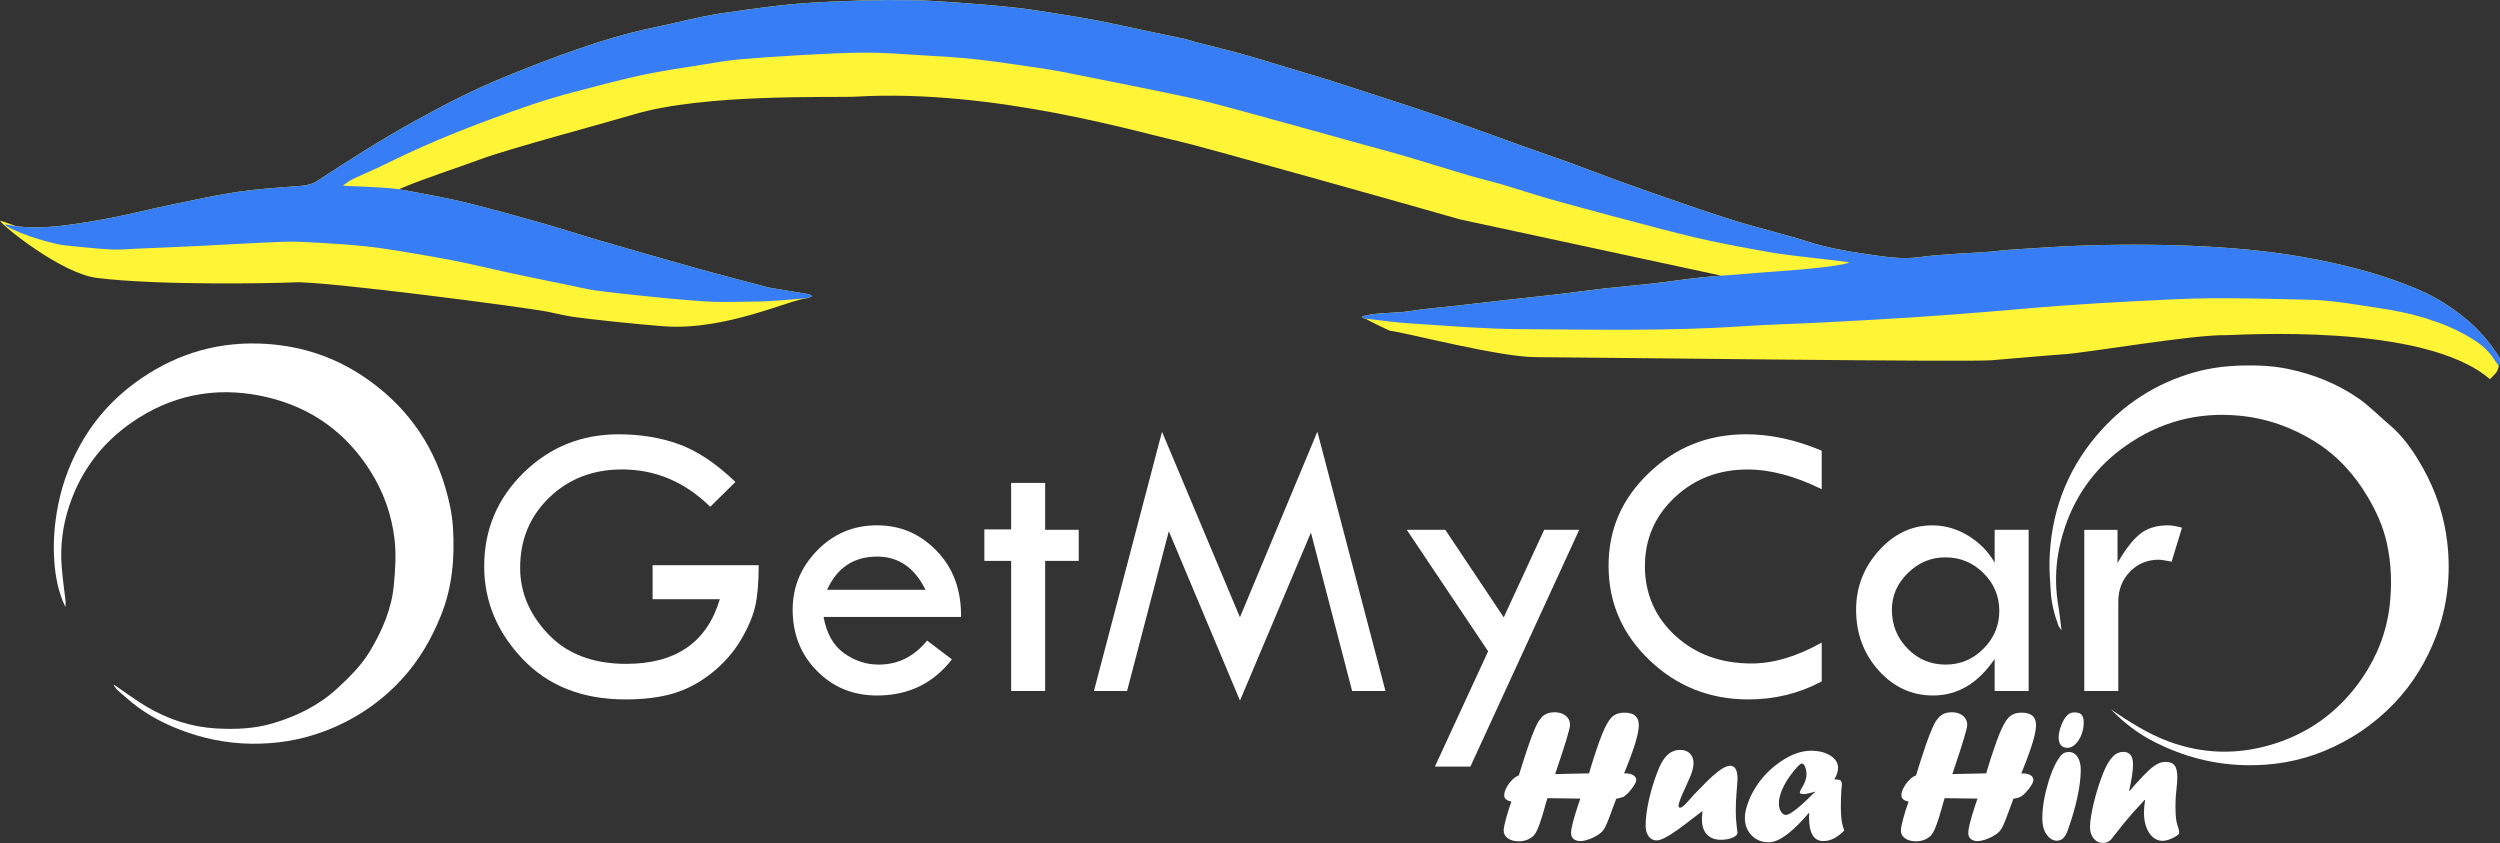 <?xml version="1.0" encoding="UTF-8"?> <svg xmlns="http://www.w3.org/2000/svg" id="_Слой_2" data-name="Слой 2" viewBox="0 0 708.66 238.97"><rect x="0" y="0" width="708.66" height="238.97" fill="#333333" stroke="none"/><defs><style> .cls-1 { fill: #fff; } .cls-2 { fill: #377df6; } .cls-3 { fill: #fff435; } </style></defs><g id="Layer_1" data-name="Layer 1"><g><path class="cls-3" d="M707.09,99.26c-2.48-3.62-5.45-6.77-8.91-9.51-3.7-2.93-7.61-5.45-11.95-7.35-6.7-2.93-13.63-5.13-20.73-6.88-10.9-2.7-21.96-4.33-33.14-5.18-6.06-.46-12.15-.76-18.23-.88-11.7-.24-23.39-.04-35.07.73-3.4.22-6.8.42-10.2.67-1.54.11-3.06.37-4.6.48-6.79.5-13.63.67-20.37,1.57-5.21.7-10.21-.24-15.22-.95-5.43-.77-10.86-1.76-16.15-3.45-6.79-2.16-13.75-3.77-20.56-5.87-6.74-2.08-13.39-4.43-20.06-6.72-4.9-1.69-9.78-3.45-14.65-5.22-4.26-1.55-8.49-3.2-12.75-4.75-4.04-1.47-8.12-2.84-12.17-4.29-7.32-2.62-14.62-5.32-21.97-7.89-5.28-1.85-10.6-3.59-15.92-5.33-6-1.97-12.02-3.92-18.04-5.84-2.08-.67-4.19-1.25-6.28-1.88-5.9-1.77-11.77-3.62-17.7-5.3-4.52-1.28-9.11-2.35-13.66-3.53-1.02-.26-2.01-.66-3.04-.88-3.72-.81-7.45-1.56-11.18-2.35-4.28-.9-8.55-1.87-12.84-2.72-3.5-.69-7.02-1.27-10.54-1.83-4.64-.73-9.28-1.51-13.95-2.02-5.56-.61-11.14-1.02-16.72-1.43-4.05-.29-8.1-.55-12.15-.61-9.42-.14-18.82.15-28.24.71-8.46.51-16.79,1.74-25.13,2.94-6.71.97-13.3,2.8-19.95,4.17-7.24,1.5-14.3,3.63-21.26,6.05-7.11,2.47-14.15,5.2-21.12,8.06-8.48,3.48-16.63,7.67-24.66,12.1-9.59,5.28-18.82,11.15-27.97,17.15-1.4.92-2.88,1.31-4.56,1.44-5.99.46-11.99.84-17.93,1.7-6.01.86-11.94,2.22-17.9,3.43-3.65.74-7.29,1.58-10.92,2.42-6.16,1.42-12.36,2.56-18.62,3.44-5.17.72-10.29,1.09-15.47.47-1.81-.66-3.89-1.44-4.6-1.56.71,1.52,17.46,14.96,27.43,16.21,17.72,2.21,50.77,1.51,56.12,1.25,8.18-.4,65.8,7.13,71.68,8.34,2.46.51,4.91,1.1,7.4,1.47,3.61.54,18.08,2.12,25.67,2.66,17.46,1.25,35.58-7.6,40.59-7.98.39-.03.75-.34,1.28-.59-.11-.07-.2-.13-.28-.19-.19-.14-.32-.23-.45-.29-.03-.01-.07-.03-.1-.04-3.75-.63-7.5-1.24-11.25-1.86-.31-.05-16.64-4.37-19.37-5.14-9.61-2.7-19.19-5.45-28.77-8.24-5.45-1.59-10.85-3.37-16.32-4.92-7.09-2.01-14.2-3.99-21.35-5.77-4.71-1.17-9.5-2.01-14.27-2.94-1.67-.32-3.34-.64-5.02-.88,7.78-3.28,15.73-5.75,23.78-8.72,7.68-2.83,36.32-10.51,42.68-12.44,20.06-6.1,57-4.74,63.31-5.11,39.05-2.24,80.61,10.34,91.39,12.65,5.37,1.15,73.62,20.36,79.6,22.13l71.32,15.36c.94.22,1.89.43,2.84.62-1.86.14-3.72.29-5.58.48-4.6.47-9.17,1.2-13.76,1.73-4.59.52-9.2.89-13.79,1.41-4.6.52-9.18,1.17-13.77,1.71-4.59.54-9.19,1.01-13.79,1.52-4.67.53-9.34,1.08-14.02,1.61-4.59.52-9.21.88-13.78,1.6-4.45.7-9.04.23-13.44,1.5.27.36.54.56.82.59.07,0,.15.02.22.03,1.61.92,6.76,3.4,7,3.43,4.35.49,30.78,7.42,41.15,7.48,21.2.13,122.34,1.44,129.38.88,6.95-.55,13.89-1.23,20.85-1.73,6.96-.51,36.46-5.58,45.56-5.38,2.84.06,56.12-3.74,74.82,12.47l1.25-1.25c1.25-1.25,1.25-2.47,1.25-2.49,1.02-2.15-.44-3.29-1.22-4.44ZM690.96,91.32c-1.05-.31-2.1-.65-3.15-1.07,1.06.33,2.11.68,3.15,1.07ZM524.17,74.42c-.15-.05-.3-.1-.45-.15.28.05.46.09.53.12-.03,0-.06.02-.08.03Z"></path><path class="cls-1" d="M32.42,194.16c3.08,2.09,6.07,4.34,9.27,6.23,6.09,3.58,12.66,5.72,19.78,6.11,5.39.29,10.74.06,15.92-1.48,6.75-2.01,12.97-5.05,18.23-9.89,3.54-3.26,6.92-6.62,9.39-10.79,3.41-5.77,6.02-11.81,6.64-18.57.39-4.28.69-8.57.19-12.86-.8-6.96-3.1-13.4-6.83-19.33-6.85-10.89-16.64-17.94-29.06-20.93-12.84-3.09-25.21-1.37-36.51,5.72-9.51,5.97-16.25,14.25-19.82,25.03-1.89,5.71-2.61,11.51-2.12,17.47.26,3.22.73,6.42,1.09,9.62.04.35-.02.71-.06,1.59-2.11-4.51-2.85-8.82-3.15-13.16-.37-5.27.07-10.55,1.09-15.74,1.32-6.73,3.81-13.05,7.36-18.94,3.7-6.13,8.49-11.3,14.2-15.54,10.49-7.78,22.26-11.73,35.45-11.31,10.76.34,20.63,3.37,29.53,9.33,11.55,7.74,19.39,18.32,23.29,31.68,1.06,3.63,1.87,7.41,2.1,11.17.54,8.53-.17,16.91-3.45,25.01-2.69,6.64-6.2,12.67-11.02,17.92-6.26,6.8-13.78,11.78-22.47,14.96-6.54,2.39-13.28,3.45-20.27,3.36-7-.1-13.72-1.49-20.18-3.98-5.62-2.16-10.86-5.1-15.37-9.2-.72-.65-1.51-1.23-2.22-1.9-.46-.43-.81-.97-1.21-1.46.07-.04.14-.08.21-.12Z"></path><path class="cls-1" d="M598.27,201.04c5.32,3.55,10.56,6.98,16.58,9.18,9.58,3.51,19.21,3.76,28.92.89,10.73-3.18,19.3-9.47,25.66-18.66,4.35-6.3,7.09-13.24,7.97-20.92.68-5.95.46-11.82-.83-17.64-1.02-4.62-2.97-8.9-5.37-12.98-3.77-6.4-8.67-11.78-14.96-15.71-6.61-4.13-13.82-6.67-21.67-7.39-11.65-1.07-22.24,1.78-31.77,8.4-8.31,5.77-14.15,13.51-17.43,23.12-2.47,7.26-3.22,14.66-1.93,22.26.38,2.21.59,4.45.93,7.1-.44-.67-.74-.98-.88-1.36-1.16-3.13-1.99-6.34-2.18-9.68-.16-2.83-.42-5.67-.35-8.49.31-13.35,4.63-25.33,13.21-35.54,7.43-8.83,16.8-14.97,27.99-18.12,4.39-1.23,8.84-1.77,13.43-1.89,4.42-.11,8.75.08,13.05.98,7.14,1.49,13.85,4.16,19.85,8.3,3.11,2.15,5.78,4.94,8.69,7.39,4.11,3.45,7.08,7.8,9.66,12.42,3.66,6.58,6.03,13.6,6.88,21.12,1.03,9.11.07,17.96-3.19,26.52-2.71,7.12-6.58,13.5-11.89,19.05-5.65,5.91-12.24,10.35-19.75,13.46-7.14,2.95-14.58,4.21-22.33,4.05-9.02-.18-17.49-2.4-25.51-6.41-4-2.01-7.66-4.57-10.9-7.68-.62-.6-1.25-1.19-1.88-1.79Z"></path><path class="cls-2" d="M707.09,99.26c-2.48-3.62-5.45-6.77-8.91-9.51-3.7-2.93-7.61-5.45-11.95-7.35-6.7-2.93-13.63-5.13-20.73-6.88-10.9-2.7-21.96-4.33-33.14-5.18-6.07-.46-12.15-.76-18.23-.88-11.7-.24-23.39-.04-35.07.73-3.4.22-6.8.42-10.2.67-1.54.11-3.06.37-4.6.48-6.79.5-13.63.67-20.37,1.57-5.21.7-10.21-.24-15.22-.95-5.43-.77-10.86-1.76-16.15-3.45-6.79-2.16-13.75-3.77-20.56-5.87-6.74-2.08-13.39-4.43-20.06-6.72-4.9-1.69-9.78-3.45-14.65-5.22-4.26-1.55-8.49-3.2-12.75-4.75-4.04-1.47-8.12-2.84-12.17-4.29-7.32-2.62-14.62-5.32-21.97-7.89-5.28-1.85-10.6-3.59-15.92-5.33-6-1.97-12.02-3.92-18.04-5.84-2.08-.67-4.19-1.25-6.28-1.88-5.9-1.77-11.77-3.62-17.7-5.3-4.52-1.28-9.11-2.35-13.66-3.53-1.02-.26-2.01-.66-3.04-.88-3.72-.81-7.45-1.56-11.18-2.35-4.28-.9-8.55-1.87-12.84-2.72-3.5-.69-7.02-1.27-10.54-1.83-4.64-.73-9.28-1.51-13.95-2.02-5.56-.61-11.14-1.02-16.72-1.43-4.05-.29-8.1-.55-12.15-.61-9.42-.14-18.82.15-28.24.71-8.46.51-16.79,1.74-25.13,2.94-6.71.97-13.3,2.8-19.95,4.17-7.24,1.5-14.3,3.63-21.26,6.05-7.11,2.47-14.15,5.2-21.12,8.06-8.48,3.48-16.63,7.67-24.66,12.1-9.59,5.28-18.82,11.15-27.97,17.15-1.4.92-2.88,1.31-4.56,1.44-5.99.46-11.99.84-17.93,1.7-6.01.86-11.94,2.22-17.9,3.43-3.65.74-7.29,1.58-10.92,2.42-6.16,1.42-12.36,2.56-18.62,3.44-5.18.73-10.31,1.1-15.5.46-.99-.12-1.96-.34-3.19-.56.71,1.52,12.37,5.58,17.35,6.03,4.19.38,8.38.9,12.58,1.12,2.74.14,5.51-.15,8.27-.26,5.35-.22,10.69-.43,16.04-.69,8.18-.4,16.36-.92,24.55-1.22,3.47-.13,6.97.1,10.44.29,4.13.23,8.26.5,12.37.92,3.54.36,7.07.88,10.58,1.46,5.35.88,10.71,1.8,16.03,2.85,4.77.95,9.48,2.14,14.23,3.16,5.87,1.26,11.76,2.44,17.64,3.66,2.46.51,4.91,1.1,7.4,1.47,3.61.54,25.98,2.98,33.58,3.21,3.8.12,7.6-.07,11.4-.08,5.02,0,10.03-.6,15.05-.98.39-.03.75-.34,1.28-.59-.43-.27-.61-.47-.83-.51-3.75-.63-7.5-1.24-11.25-1.86-.31-.05-16.64-4.37-19.37-5.14-9.61-2.7-19.19-5.45-28.77-8.24-5.45-1.59-10.85-3.37-16.32-4.92-7.09-2.01-14.2-3.99-21.35-5.77-4.71-1.17-9.5-2.01-14.27-2.94-2.47-.48-4.95-.95-7.45-1.18-3.47-.31-6.96-.36-10.44-.57-.55-.03-2.32-.02-2.86-.2.02-.23,1.3-.78,1.32-1.01.63-.35,1.24-.73,1.89-1.03,2.87-1.33,5.79-2.55,8.62-3.95,9.81-4.88,19.91-9.09,30.18-12.87,7.68-2.83,15.39-5.56,23.32-7.61,6.44-1.66,12.86-3.44,19.37-4.83,5.94-1.27,11.97-2.1,17.98-3.08,3.12-.51,6.24-1.06,9.38-1.34,5.65-.5,11.32-.89,16.99-1.2,6.32-.34,12.64-.72,18.96-.74,5.35-.01,10.7.42,16.04.75,5.26.32,10.54.59,15.77,1.19,6.68.77,13.34,1.81,20,2.8,2.4.36,4.79.85,7.18,1.33,10.81,2.17,21.63,4.28,32.42,6.59,5.37,1.15,10.68,2.62,15.99,4.06,11.73,3.2,23.45,6.48,35.17,9.73,3.51.97,7.05,1.88,10.54,2.92,5.98,1.77,11.93,3.65,17.91,5.42,3.1.92,6.26,1.63,9.36,2.54,4.34,1.28,8.64,2.72,12.99,3.98,4.67,1.36,32.37,8.86,41.6,11.03,7.33,1.72,14.76,3.06,22.18,4.37,5.35.94,21.1,2.43,21.85,2.79-4.84,1.66-23.23,2.63-27.83,3.06-4.68.44-9.39.66-14.06,1.15-4.6.47-9.17,1.2-13.76,1.73-4.59.52-9.2.89-13.79,1.41-4.6.52-9.18,1.17-13.77,1.71-4.59.54-9.19,1.01-13.79,1.52-4.67.53-9.34,1.08-14.02,1.61-4.59.52-9.21.88-13.78,1.6-4.45.7-9.04.23-13.44,1.5.27.36.54.56.82.59,4.35.49,8.7,1.11,13.06,1.39,10.36.65,20.73,1.55,31.11,1.61,21.2.13,42.41.59,63.59-.85,7.2-.49,14.43-.64,21.64-1.02,8.67-.45,17.33-.92,25.99-1.47,7.04-.45,14.08-1.01,21.11-1.57,6.95-.55,13.89-1.23,20.85-1.73,6.96-.51,13.92-.92,20.89-1.27,7.21-.36,14.43-.79,21.65-.84,9.09-.06,18.19.2,27.28.4,2.84.06,5.68.28,8.49.63,3.93.48,7.84,1.17,11.76,1.74,8.63,1.27,16.98,3.38,24.69,7.66,3.31,1.84,6.29,3.94,8.25,7.25.28.47.86,1,1.1,1.5,1.02-2.15-.43-3.29-1.22-4.44Z"></path><g><path class="cls-1" d="M438.65,226.23l-.53,1.73c-.09.38-.23.9-.42,1.55-.95,3.3-1.73,5.47-2.34,6.5-.12.21-.35.52-.68.92-1.13,1.03-2.51,1.55-4.14,1.55-1.29,0-2.33-.28-3.12-.85-.78-.57-1.18-1.3-1.18-2.19,0-.65.23-1.8.68-3.47.46-1.67.96-3.25,1.52-4.75-1.37-.26-2.05-.85-2.05-1.76,0-.65.21-1.38.64-2.19.43-.81.96-1.54,1.61-2.19.64-.65,1.27-1.07,1.88-1.26.26-.75.76-2.33,1.5-4.74,1.66-5.22,3.01-8.72,4.04-10.51.42-.59.78-1.06,1.08-1.39.91-.86,2.07-1.28,3.49-1.28.87,0,1.65.15,2.32.46s1.19.73,1.55,1.26c.36.53.54,1.16.54,1.87,0,1-1.25,5.18-3.75,12.55-.03.12-.09.3-.17.54-.08.24-.15.45-.22.64l-.11.21,9.66-.21.47-1.65c.54-1.78,1.11-3.54,1.7-5.28.59-1.74,1.1-3.13,1.53-4.19.43-1.06.86-1.99,1.3-2.79.44-.8.85-1.41,1.24-1.81.91-1,2.17-1.49,3.77-1.49,2.73,0,4.09,1.18,4.09,3.54,0,2.22-1.19,6.27-3.56,12.14-.35.87-.56,1.4-.63,1.59.07-.02.13-.03.18-.04.05,0,.11-.01.18-.01.95,0,1.71.17,2.26.51.55.34.83.8.83,1.38,0,.38-.24.94-.7,1.65-.47.72-.97,1.35-1.5,1.9-.53.55-.99.94-1.37,1.17-.37.19-1.08.39-2.14.6l-.11.42c-.12.26-.31.74-.55,1.44-.37,1.01-.75,2.03-1.13,3.05-.39,1.02-.7,1.82-.96,2.38-.25.57-.5,1.04-.75,1.43-.3.42-.64.78-1.02,1.07-.84.65-1.8,1.17-2.89,1.58s-1.99.61-2.7.61c-.82,0-1.47-.2-1.94-.6-.47-.4-.71-.97-.71-1.7,0-1.26.66-3.87,1.97-7.83.31-.87.53-1.51.65-1.91l-9.32-.13Z"></path><path class="cls-1" d="M482.61,229.85l-.45.37c-.09.05-.67.5-1.76,1.34-2.1,1.64-3.83,2.94-5.19,3.89-1.36.95-2.5,1.65-3.41,2.1-.91.45-1.64.67-2.2.67-.94,0-1.7-.39-2.27-1.17-.57-.78-.85-1.79-.85-3.03,0-2.1.32-4.54.94-7.32.63-2.79,1.48-5.53,2.54-8.24,1.17-3,2.6-4.84,4.3-5.5.59-.26,1.29-.39,2.1-.39,1.1,0,1.99.34,2.67,1.02.68.68,1.02,1.58,1.02,2.7,0,.77-.15,1.58-.41,2.44-.26.86-.68,1.88-1.26,3.06l-.32.76c-1.5,3.18-2.25,5.12-2.25,5.8,0,.4.14.6.42.6.26,0,.6-.18,1.02-.55.42-.37,1.07-1.04,1.94-2.02.54-.66,1.31-1.49,2.31-2.49l.97-.97.84-.89c1.77-1.75,3.21-3.01,4.33-3.79,1.12-.78,2.05-1.17,2.78-1.17,1.4,0,2.1,1.21,2.1,3.64,0,.51-.06,1.41-.18,2.7-.21,2.52-.32,4.65-.32,6.39.02.35.03.67.04.96s.01.66.01,1.11c.12,1.17.21,2.07.26,2.7l.18,1.49c0,.52-.47.99-1.41,1.39-.94.4-2.04.6-3.27.6-1.14,0-2.11-.22-2.92-.67-.81-.45-1.43-1.1-1.85-1.98s-.63-1.94-.63-3.2c0-.16.02-.43.05-.83.03-.39.07-.9.1-1.53Z"></path><path class="cls-1" d="M512.85,230.42v.1l-.1-.1c-1.62,1.9-3.11,3.46-4.47,4.68-1.35,1.21-2.6,2.13-3.75,2.74-1.15.61-2.2.92-3.16.92-1.96,0-3.57-.66-4.85-1.97s-1.91-2.97-1.91-4.98c0-1.24.32-2.71.94-4.4s1.49-3.35,2.59-4.98c1.84-2.66,4.14-4.91,6.92-6.76,2.86-1.9,5.62-2.86,8.28-2.86,2.24,0,4.08.46,5.52,1.38s2.16,2.07,2.16,3.47c0,1.03-.36,2.12-1.07,3.28.94,0,1.54.1,1.78.3.25.2.37.67.37,1.4,0-.07-.04.29-.13,1.07-.11,1.73-.16,3.35-.16,4.85,0,.79,0,1.38.03,1.78.02.4.05.86.1,1.39s.11.94.16,1.26c.14.82.37,1.63.68,2.44-1.05,1.03-2.05,1.79-3.01,2.27-.96.48-1.94.72-2.93.72-2.69,0-4.04-2.25-4.04-6.76,0-.52.02-.93.05-1.23ZM514.42,224.42l-.5.16c-1.26.35-2.17.52-2.72.52-.68,0-1.02-.17-1.02-.52,0-.12.14-.45.42-.97.98-1.48,1.47-2.88,1.47-4.19,0-.75-.13-1.44-.39-2.06-.26-.62-.55-.93-.86-.93-.28,0-.71.3-1.28.89-1.62,1.76-2.91,3.57-3.86,5.42-.95,1.85-1.43,3.5-1.43,4.95,0,.96.2,1.76.59,2.38.39.63.89.94,1.48.94.51,0,1.45-.54,2.84-1.63,1.39-1.08,2.95-2.52,4.68-4.3l.71-.58-.11-.1Z"></path><path class="cls-1" d="M551.24,226.23l-.53,1.73c-.09.38-.23.9-.42,1.55-.95,3.3-1.73,5.47-2.34,6.5-.12.21-.35.52-.68.92-1.13,1.03-2.51,1.55-4.14,1.55-1.29,0-2.33-.28-3.12-.85-.78-.57-1.18-1.3-1.18-2.19,0-.65.23-1.8.68-3.47.46-1.67.96-3.25,1.52-4.75-1.37-.26-2.05-.85-2.05-1.76,0-.65.21-1.38.64-2.19.43-.81.96-1.54,1.61-2.19.64-.65,1.27-1.07,1.88-1.26.26-.75.76-2.33,1.5-4.74,1.66-5.22,3.01-8.72,4.04-10.51.42-.59.78-1.06,1.08-1.39.91-.86,2.07-1.28,3.49-1.28.87,0,1.65.15,2.32.46s1.19.73,1.55,1.26c.36.53.54,1.16.54,1.87,0,1-1.25,5.18-3.75,12.55-.03.12-.09.3-.17.54-.08.24-.15.45-.22.64l-.11.21,9.66-.21.47-1.65c.54-1.78,1.11-3.54,1.7-5.28.59-1.74,1.1-3.13,1.53-4.19.43-1.06.86-1.99,1.3-2.79.44-.8.85-1.41,1.24-1.81.91-1,2.17-1.49,3.77-1.49,2.73,0,4.09,1.18,4.09,3.54,0,2.22-1.19,6.27-3.56,12.14-.35.87-.56,1.4-.63,1.59.07-.02.13-.03.18-.04.05,0,.11-.01.18-.01.95,0,1.71.17,2.26.51.55.34.83.8.83,1.38,0,.38-.24.94-.7,1.65-.47.72-.97,1.35-1.5,1.9-.53.55-.99.94-1.37,1.17-.37.19-1.08.39-2.14.6l-.11.42c-.12.26-.31.74-.55,1.44-.37,1.01-.75,2.03-1.13,3.05-.39,1.02-.7,1.82-.96,2.38-.25.57-.5,1.04-.75,1.43-.3.42-.64.78-1.02,1.07-.84.65-1.8,1.17-2.89,1.58s-1.99.61-2.7.61c-.82,0-1.47-.2-1.94-.6-.47-.4-.71-.97-.71-1.7,0-1.26.66-3.87,1.97-7.83.31-.87.53-1.51.65-1.91l-9.32-.13Z"></path><path class="cls-1" d="M582.86,238.31c-.78-.05-1.5-.41-2.15-1.07-.65-.7-1.1-1.45-1.37-2.27-.27-.81-.41-1.86-.41-3.16,0-2.88.54-6.14,1.61-9.76,1.07-3.62,2.29-6.25,3.65-7.87.54-.68,1.29-1.02,2.25-1.02,1.01,0,1.83.46,2.45,1.39.62.93.93,2.14.93,3.64,0,2.22-.32,4.82-.96,7.79-.64,2.98-1.54,6.07-2.69,9.29-.45,1.29-1.01,2.17-1.68,2.62-.45.28-.99.42-1.6.42h-.05ZM586.01,211.98c-1.64-.05-2.46-1.04-2.46-2.96,0-.96.24-2.07.72-3.34s1.03-2.21,1.64-2.82c.32-.33.63-.57.96-.71s.74-.21,1.24-.21c.87,0,1.52.21,1.93.64.41.43.62,1.14.62,2.14,0,1.24-.21,2.41-.64,3.52s-1,2.01-1.72,2.7c-.72.69-1.45,1.04-2.2,1.04h-.08Z"></path><path class="cls-1" d="M603.66,224.23l1.58-1.84c1.6-1.77,2.86-3.09,3.8-3.95.93-.87,1.77-1.49,2.51-1.88s1.5-.58,2.26-.58c1.24,0,2.11.33,2.62,1,.51.66.76,1.82.76,3.46,0,.68-.07,1.69-.21,3.01-.21,1.76-.32,3.42-.32,4.98,0,1.75.09,3.16.26,4.24.12.66.31,1.33.55,1.99.17.63.26,1.06.26,1.28,0,.28-.11.5-.32.66-.54.47-1.26.88-2.15,1.23-.89.35-1.64.52-2.25.52-1,0-1.9-.34-2.71-1.02-.81-.68-1.44-1.62-1.89-2.83-.45-1.21-.67-2.57-.67-4.09,0-1.01.1-2.21.31-3.59l-.1-.1c-.75.84-1.36,1.5-1.82,1.99-.46.49-.9.95-1.3,1.39-1.96,2.24-3.62,4.25-4.98,6.05-.52.7-1,1.31-1.44,1.83-.65.65-1.38.97-2.2.97-1.12,0-2.03-.42-2.72-1.26-.7-.84-1.05-1.92-1.05-3.25,0-.82.1-1.82.29-3.01.19-1.19.45-2.46.77-3.81.32-1.35.71-2.75,1.15-4.18.45-1.43.93-2.79,1.45-4.09.8-2.15,1.78-3.83,2.94-5.03.79-.79,1.74-1.18,2.86-1.18,1.82,0,2.73,1.18,2.73,3.54,0,1.73-.36,4.21-1.08,7.43l.1.11Z"></path></g><g><path class="cls-1" d="M208.47,136.62l-7.14,7.03c-7.2-7.05-15.53-10.58-24.98-10.58-8.27,0-15.16,2.66-20.66,7.97-5.5,5.31-8.25,11.95-8.25,19.92,0,6.97,2.67,13.25,8,18.84,5.34,5.59,12.69,8.38,22.07,8.38,14.07,0,22.91-6.11,26.53-18.33h-19.05v-9.64h30.07c0,4.83-.32,8.68-.97,11.56-.65,2.88-1.98,6.05-4.02,9.51-2.03,3.47-4.73,6.57-8.11,9.32-3.38,2.75-7,4.71-10.85,5.89-3.86,1.18-8.46,1.77-13.82,1.77-12.18,0-21.9-3.83-29.16-11.48-7.26-7.65-10.88-16.41-10.88-26.26,0-10.37,3.71-19.19,11.13-26.48,7.42-7.29,16.41-10.93,26.97-10.93,6.28,0,12.01.95,17.2,2.85,5.19,1.9,10.49,5.45,15.92,10.66Z"></path><path class="cls-1" d="M272.44,174.88h-38.99c.85,4.69,2.78,8.11,5.79,10.27,3.01,2.16,6.29,3.24,9.83,3.24,5.46,0,10.04-2.27,13.73-6.81l7.03,5.32c-5.28,6.83-12.35,10.25-21.21,10.25-6.79,0-12.48-2.33-17.06-6.98-4.58-4.65-6.87-10.43-6.87-17.33,0-6.46,2.32-12.06,6.95-16.81,4.63-4.74,10.29-7.12,16.97-7.12s12.2,2.41,16.89,7.23c4.69,4.82,7,11.07,6.92,18.75ZM234.45,167.19h27.91c-3.1-6.28-7.68-9.42-13.73-9.42-6.61,0-11.34,3.14-14.18,9.42Z"></path><path class="cls-1" d="M286.62,136.89h9.64v13.29h9.52v8.81h-9.52v36.88h-9.64v-36.88h-7.59v-8.92h7.59v-13.18Z"></path><path class="cls-1" d="M373.43,122.38l19.3,73.49h-9.45l-11.68-44.9-20.11,47.62-20.17-48.01-11.84,45.3h-9.39l19.3-73.49,22.09,52.58,21.94-52.58Z"></path><path class="cls-1" d="M398.76,150.18h10.93l16.57,24.82,11.46-24.82h9.94l-30.86,67.12h-10.06l15.09-32.68-23.06-34.44Z"></path><path class="cls-1" d="M516.39,127.76v10.91c-7.61-3.73-14.6-5.59-20.99-5.59-8.2,0-15.1,2.65-20.71,7.94-5.61,5.29-8.42,11.79-8.42,19.5s2.87,14.41,8.61,19.67,12.93,7.88,21.57,7.88c6.28,0,12.92-1.98,19.94-5.93v11.02c-6.39,3.4-13.31,5.1-20.77,5.1-10.93,0-20.27-3.7-28.02-11.1-7.75-7.4-11.63-16.32-11.63-26.76s3.81-19.04,11.44-26.34c7.62-7.31,16.81-10.96,27.55-10.96,6.9,0,14.05,1.55,21.43,4.65Z"></path><path class="cls-1" d="M565.41,150.18h9.64v45.69h-9.64v-9.08c-4.69,6.9-10.5,10.36-17.45,10.36-6.02,0-11.16-2.36-15.42-7.09-4.26-4.73-6.4-10.47-6.4-17.22,0-6.39,2.15-11.97,6.45-16.75,4.3-4.78,9.35-7.17,15.15-7.17,3.58,0,6.98.98,10.19,2.94,3.21,1.96,5.7,4.51,7.48,7.64v-9.3ZM566.73,173.17c0-4.17-1.5-7.74-4.49-10.72-3-2.97-6.58-4.46-10.76-4.46s-7.62,1.48-10.65,4.43c-3.03,2.95-4.55,6.42-4.55,10.41,0,4.32,1.48,7.99,4.44,11.02,2.96,3.03,6.55,4.54,10.76,4.54s7.77-1.5,10.76-4.51c3-3.01,4.49-6.58,4.49-10.72Z"></path><path class="cls-1" d="M600.24,150.18v9.42c2.14-3.77,4.24-6.49,6.29-8.17,2.05-1.68,4.72-2.52,8-2.52.92,0,2.25.22,3.99.66l-2.94,9.64c-1.85-.37-3.07-.55-3.66-.55-3.25,0-5.97,1.14-8.17,3.41s-3.29,5.1-3.29,8.5v25.31h-9.64v-45.69h9.41Z"></path></g></g></g></svg> 